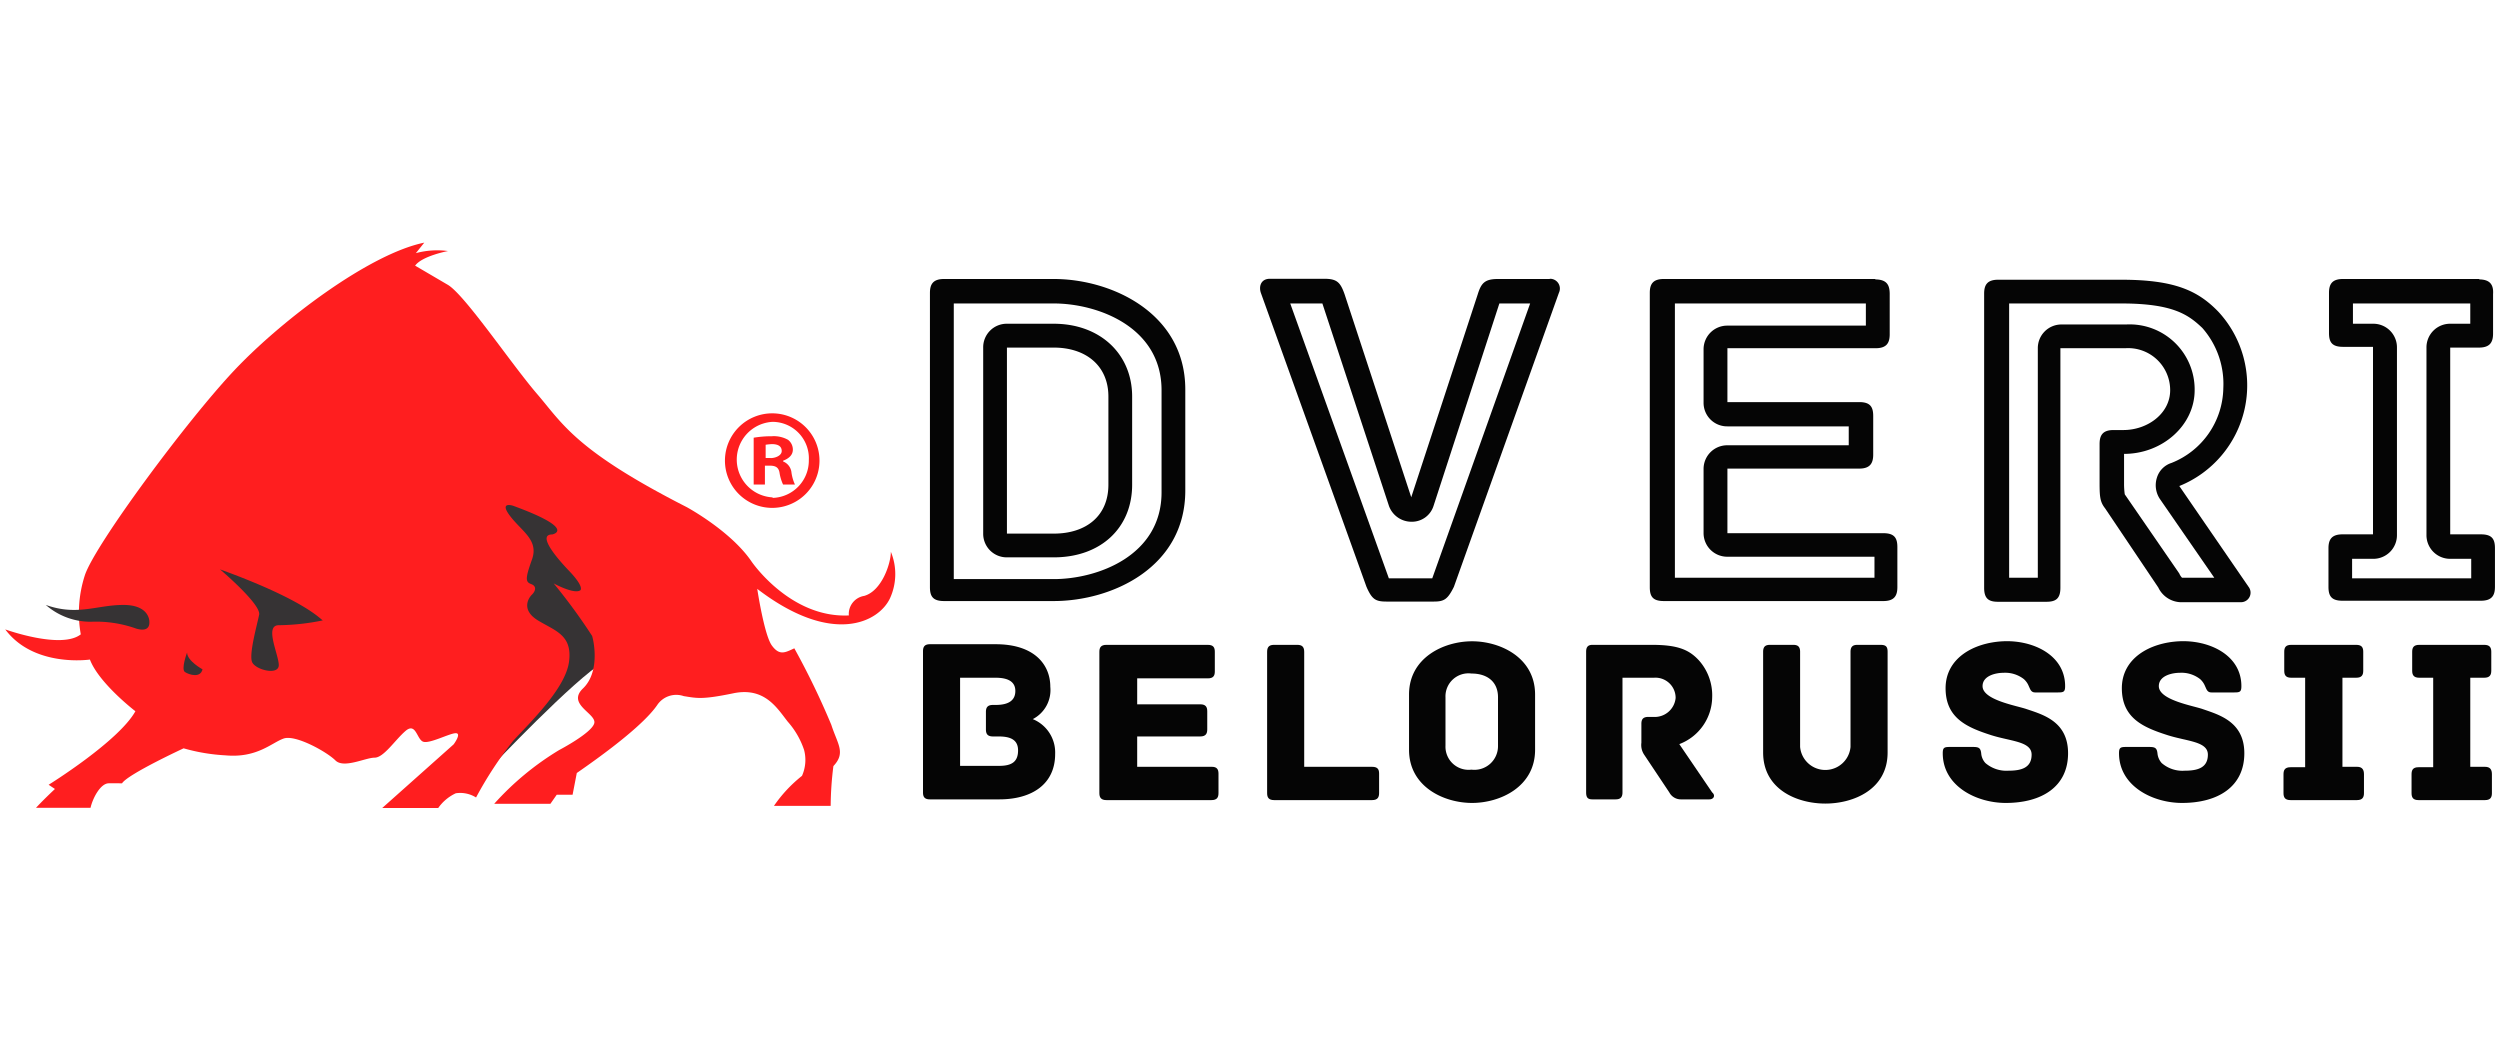 <svg id="Layer_1" data-name="Layer 1" xmlns="http://www.w3.org/2000/svg" viewBox="0 0 238 100"><defs><style>.cls-1{fill:#363334;}.cls-2{fill:#ff1e1f;}.cls-3{fill:#050505;}</style></defs><title>Монтажная область 1</title><path class="cls-1" d="M46.78,73s7.93-8.39,10.72-10-.6-10.93-.6-11.46-7.52-7.19-7.52-7.19l-5.6,1.33s-.73,15.92.14,16.92S46.78,73,46.78,73Z"/><path class="cls-2" d="M8.62,76.9H3.43s.6-.66,1.8-1.79l-.6-.4s6.66-4.13,8.26-7c0,0-3.47-2.66-4.33-4.92,0,0-5.33.79-8.06-2.87,0,0,5.33,1.93,7.19.47a11.65,11.65,0,0,1,.4-5.66c1-2.93,9.72-14.72,14.25-19.51S35.19,24.16,40.39,23.1l-.8,1a7.79,7.79,0,0,1,3.06-.2s-2.46.46-3.13,1.39l3.07,1.8c1.59.87,6.06,7.53,8.52,10.39s3.66,5.39,14.25,10.79c0,0,4.2,2.26,6.19,5.19,0,0,3.67,5.4,9.26,5.13a1.74,1.74,0,0,1,1.46-1.86c1.67-.47,2.54-3.07,2.54-4.2a5.56,5.56,0,0,1-.07,4.4c-1.07,2.33-5.53,4.59-12.65-.87,0,0,.66,4.39,1.39,5.39s1.27.67,2.14.27A73.73,73.73,0,0,1,79.14,69c.6,1.86,1.4,2.66.2,3.93a31.49,31.49,0,0,0-.26,3.79h-5.4a13.08,13.08,0,0,1,2.67-2.86,3.72,3.72,0,0,0,.2-2.46A7.74,7.74,0,0,0,75,68.71C74,67.45,72.82,65.38,69.82,66s-3.46.47-4.73.27a2.18,2.18,0,0,0-2.53.86c-.6.87-2.26,2.73-7.65,6.46l-.4,2.07H53l-.6.86H47.05a27.06,27.06,0,0,1,6.19-5.12s3.06-1.6,3.33-2.53-2.66-1.8-1.07-3.33,1.07-4.33.87-5a55.42,55.42,0,0,0-3.66-5s1.93,1.06,2.53.66c0,0,.46-.26-1.07-1.86s-2.93-3.46-1.6-3.46c0,0,2.47-.47-3.72-2.73,0,0-1.4-.47-.27,1s2.73,2.27,2.06,4.13-.6,2.13-.06,2.33.4.67.06,1-1.06,1.47.6,2.47,3.27,1.39,2.93,3.93-3.73,5.79-5.32,7.52a36.33,36.33,0,0,0-3.53,5.39,2.84,2.84,0,0,0-1.93-.4,4.2,4.2,0,0,0-1.67,1.4H36.39l6.8-6.06s.79-1.06.2-1.06-2.54,1.06-3.13.8-.67-1.87-1.67-1-2.06,2.53-2.93,2.53-2.93,1.06-3.73.26S28.14,69.91,27,70.31s-2.53,1.87-5.52,1.6a17.84,17.84,0,0,1-4-.67s-5.33,2.47-5.86,3.33H10.36C9.56,74.57,8.82,76,8.62,76.9Z"/><path class="cls-1" d="M20.94,54.2s3.93,3.32,3.73,4.32-1,3.8-.66,4.53,2.53,1.27,2.53.27-1.4-3.8,0-3.8a21.56,21.56,0,0,0,4.19-.46C30.47,58.92,29,57.13,20.94,54.2Z"/><path class="cls-1" d="M19.28,63.72s-1.47-.8-1.47-1.6c0,0-.6,1.6-.2,1.86S19.08,64.58,19.28,63.72Z"/><path class="cls-1" d="M14.22,59.19s.06-1.6-2.47-1.6-4.39,1.07-7.39,0a6.46,6.46,0,0,0,4.33,1.6,11.42,11.42,0,0,1,4.13.6S14.28,60.39,14.22,59.19Z"/><path class="cls-2" d="M73.55,39.35h0a4.5,4.5,0,1,0-.07,9,4.5,4.5,0,1,0,.07-9Zm0,8a3.6,3.6,0,0,1,0-7.19h0A3.47,3.47,0,0,1,77,43.81,3.55,3.55,0,0,1,73.55,47.4Z"/><path class="cls-2" d="M75.35,45a1.27,1.27,0,0,0-.8-1.07v-.07c.53-.2.93-.53.93-1.06a1.17,1.17,0,0,0-.46-.93,2.77,2.77,0,0,0-1.54-.34,10.23,10.23,0,0,0-1.73.14v4.46h1.07v-1.8h.46c.6,0,.87.2.94.73a4.13,4.13,0,0,0,.33,1.07h1.13A4.07,4.07,0,0,1,75.35,45Zm-2-1.4h-.46V42.34a5.43,5.43,0,0,1,.59-.06c.67,0,.94.26.94.66S73.88,43.61,73.35,43.61Z"/><path class="cls-3" d="M100.45,71.78c0,2.86-2.19,4.32-5.32,4.32h-6.6c-.53,0-.66-.26-.66-.66V62c0-.4.13-.67.66-.67h6.26c3.67,0,5.2,1.93,5.2,4.06a3.11,3.11,0,0,1-1.67,3.07A3.43,3.43,0,0,1,100.45,71.78Zm-3.53-.34c0-1.06-.79-1.33-1.86-1.33h-.53c-.54,0-.67-.27-.67-.67V67.78c0-.4.13-.67.67-.67h.26c1.27,0,1.87-.46,1.87-1.33s-.67-1.26-1.87-1.26H91.4v8.39h3.73C96.33,72.91,96.92,72.51,96.92,71.44Z"/><path class="cls-3" d="M116,73.64V75.5c0,.4-.13.67-.67.67h-10c-.53,0-.67-.27-.67-.67V62.05c0-.4.14-.66.67-.66h9.65c.54,0,.67.26.67.66v1.87c0,.4-.13.66-.67.66h-6.72v2.47h6c.53,0,.67.26.67.66v1.73c0,.4-.14.67-.67.67h-6V73h7.12C115.84,73,116,73.24,116,73.64Z"/><path class="cls-3" d="M131.29,73.64V75.5c0,.4-.14.67-.67.67H121.3c-.54,0-.67-.27-.67-.67V62.05c0-.53.27-.66.67-.66h2.19c.4,0,.67.13.67.66V73h6.46C131.15,73,131.29,73.24,131.29,73.64Z"/><path class="cls-3" d="M146.14,71.38c0,3.53-3.33,5.06-6,5.06s-6-1.53-6-5.06V66.12c0-3.53,3.33-5.07,6-5.07s6,1.54,6,5.07Zm-3.53-5c0-1.46-1-2.26-2.53-2.26a2.19,2.19,0,0,0-2.47,2.26V71a2.2,2.2,0,0,0,2.47,2.27A2.25,2.25,0,0,0,142.61,71Z"/><path class="cls-3" d="M162.72,76.1h-2.67a1.24,1.24,0,0,1-1.13-.66l-2.4-3.6a1.65,1.65,0,0,1-.26-1.13v-1.8c0-.4.13-.66.66-.66h.47a2,2,0,0,0,2.13-1.8,1.92,1.92,0,0,0-2.06-1.93h-3V75.44c0,.53-.27.66-.67.66H151.6c-.4,0-.6-.13-.6-.66V62.05c0-.4.13-.66.6-.66h5.66c2.46,0,3.53.46,4.46,1.46A5,5,0,0,1,163,66.38a4.84,4.84,0,0,1-3.13,4.46l3.13,4.6C163.32,75.7,163.18,76.1,162.72,76.1Z"/><path class="cls-3" d="M179.7,62.05v9.59c0,3.53-3.26,4.86-5.93,4.86s-5.92-1.33-5.92-4.86V62.05c0-.53.26-.66.66-.66h2.2c.4,0,.66.13.66.66v9.06a2.41,2.41,0,0,0,4.8,0V62.05c0-.53.27-.66.66-.66H179C179.5,61.39,179.7,61.52,179.7,62.05Z"/><path class="cls-3" d="M196.88,71.71c0,3.2-2.53,4.73-5.93,4.73-2.79,0-6-1.6-6-4.73,0-.53.13-.6.67-.6h2.19c.54,0,.74.07.8.6a1.54,1.54,0,0,0,.4.93,3.06,3.06,0,0,0,2.2.73c1.2,0,2.2-.26,2.2-1.53s-2-1.26-3.87-1.86c-2.26-.73-4.32-1.6-4.32-4.46s2.66-4.33,5.46-4.47,5.92,1.27,5.92,4.27c0,.53-.13.6-.66.6h-2.2c-.4,0-.47-.34-.6-.6a1.79,1.79,0,0,0-.47-.67,2.89,2.89,0,0,0-1.93-.6c-.73,0-2,.27-2,1.27,0,1.33,3.27,1.86,4.2,2.19C194.55,68.05,196.88,68.71,196.88,71.71Z"/><path class="cls-3" d="M213.66,71.71c0,3.2-2.53,4.73-5.93,4.73-2.79,0-6-1.6-6-4.73,0-.53.13-.6.67-.6h2.19c.54,0,.74.07.8.6a1.61,1.61,0,0,0,.4.93,3,3,0,0,0,2.2.73c1.2,0,2.2-.26,2.2-1.53s-2-1.26-3.86-1.86c-2.27-.73-4.33-1.6-4.33-4.46s2.66-4.33,5.46-4.47,5.92,1.27,5.92,4.27c0,.53-.13.6-.66.6h-2.2c-.4,0-.47-.34-.6-.6a1.79,1.79,0,0,0-.47-.67,2.88,2.88,0,0,0-1.93-.6c-.73,0-2,.27-2,1.27,0,1.33,3.26,1.86,4.19,2.19C211.26,68.05,213.66,68.71,213.66,71.71Z"/><path class="cls-3" d="M225.05,73.71V75.5c0,.4-.14.67-.67.67h-6.32c-.54,0-.67-.27-.67-.67V73.71c0-.4.13-.67.67-.67h1.39V64.52h-1.33c-.53,0-.66-.27-.66-.67v-1.8c0-.4.13-.66.66-.66h6.19c.54,0,.67.26.67.66v1.8c0,.4-.13.67-.67.67H223V73h1.4C224.91,73,225.05,73.31,225.05,73.71Z"/><path class="cls-3" d="M237.23,73.71V75.5c0,.4-.13.67-.66.67h-6.33c-.53,0-.66-.27-.66-.67V73.71c0-.4.13-.67.66-.67h1.4V64.52h-1.33c-.53,0-.67-.27-.67-.67v-1.8c0-.4.14-.66.67-.66h6.19c.53,0,.67.26.67.66v1.8c0,.4-.14.67-.67.67h-1.33V73h1.4C237.1,73,237.23,73.31,237.23,73.71Z"/><path class="cls-3" d="M100.32,28.89c4.13,0,10.26,2.2,10.26,8.26v9.72c0,6.06-6.13,8.26-10.26,8.26H90.8V28.89h9.52M95.86,53.06h4.46c4.46,0,7.46-2.79,7.46-6.92V37.75c0-4.06-3.06-6.93-7.46-6.93H95.86a2.24,2.24,0,0,0-2.26,2.27V50.8a2.24,2.24,0,0,0,2.26,2.26m4.46-26.5H89.87c-1.07,0-1.34.53-1.34,1.33v28c0,.87.27,1.33,1.34,1.33h10.45c5.53,0,12.52-3.19,12.52-10.52V37.08c0-7.26-7-10.52-12.52-10.52ZM95.86,50.8V33.09h4.46c3.06,0,5.2,1.73,5.2,4.66v8.39c0,3-2.14,4.66-5.2,4.66Z"/><path class="cls-3" d="M145.67,28.89l-9.32,26.17h-4.13l-9.39-26.17h3.06l6.33,19.25a2.28,2.28,0,0,0,2.13,1.53h0a2.16,2.16,0,0,0,2.13-1.53l6.26-19.25h2.93m1.86-2.33h-4.92c-1.27,0-1.6.4-1.93,1.46l-6.33,19.32L128,28c-.4-1.13-.73-1.46-1.93-1.46H120.9c-.87,0-1.07.73-.87,1.33l10.06,28c.53,1.2.86,1.4,1.93,1.4h4.46c1,0,1.33-.2,1.93-1.4l10-28a.93.93,0,0,0-.87-1.33Z"/><path class="cls-3" d="M177.63,28.89V31H164.45a2.25,2.25,0,0,0-2.27,2.27v5.06a2.24,2.24,0,0,0,2.27,2.26H176v1.8H164.45a2.25,2.25,0,0,0-2.27,2.27v6.12A2.25,2.25,0,0,0,164.45,53h14v2h-19V28.89h18.24m.87-2.33H158.39c-1.07,0-1.33.53-1.33,1.33v28c0,.87.26,1.33,1.33,1.33H179.3c1.06,0,1.33-.53,1.33-1.33v-3.8c0-.86-.27-1.33-1.33-1.33H164.45V44.61H177c1.06,0,1.33-.54,1.33-1.34V39.61c0-.86-.27-1.33-1.33-1.33H164.45V33.15h14.12c1.06,0,1.33-.53,1.33-1.33V28c0-.87-.27-1.4-1.4-1.4Z"/><path class="cls-3" d="M201.94,28.89c4.93,0,6.39,1.07,7.72,2.33a8.06,8.06,0,0,1,2,5.73,7.8,7.8,0,0,1-4.93,7.12,2.12,2.12,0,0,0-1.39,1.4,2.36,2.36,0,0,0,.26,2L210.8,55h-3.07a1.22,1.22,0,0,1-.26-.4l-5.13-7.45a.24.24,0,0,1-.07-.14,7.26,7.26,0,0,1-.06-1V43.21h0c3.66,0,6.72-2.73,6.72-6.06a6.19,6.19,0,0,0-6.52-6.26h-6.2A2.25,2.25,0,0,0,194,33.15V55h-2.73V28.89h10.72m0-2.26H190.22c-1.07,0-1.33.53-1.33,1.33v28c0,1.06.46,1.33,1.33,1.33h4.59c.87,0,1.34-.27,1.34-1.33V33.15h6.19a4,4,0,0,1,4.26,4c0,2.2-2.13,3.79-4.46,3.79h-.93c-1.07,0-1.33.54-1.33,1.34V46c0,1.34.06,1.8.53,2.4l5.06,7.53a2.45,2.45,0,0,0,2.33,1.4h5.53a.91.91,0,0,0,.73-1.47l-6.59-9.59a10.33,10.33,0,0,0,3.73-16.58c-1.93-2-4.13-3.06-9.26-3.06Z"/><path class="cls-3" d="M235.17,28.89v1.93H233.3A2.25,2.25,0,0,0,231,33.09V50.93a2.25,2.25,0,0,0,2.26,2.27h2v1.86H223.92V53.2h2a2.25,2.25,0,0,0,2.27-2.27V33.09a2.25,2.25,0,0,0-2.27-2.27H224V28.89h11.19m.86-2.33h-13c-1.07,0-1.33.53-1.33,1.33v3.8c0,.86.26,1.33,1.33,1.33h2.86V50.87H223c-1.06,0-1.33.53-1.33,1.33v3.66c0,.87.27,1.33,1.33,1.33h13.19c1.06,0,1.33-.53,1.33-1.33V52.2c0-.87-.27-1.33-1.33-1.33h-2.93V33.09H236c1.07,0,1.34-.54,1.34-1.34V28c.06-.87-.27-1.4-1.34-1.4Z"/></svg>